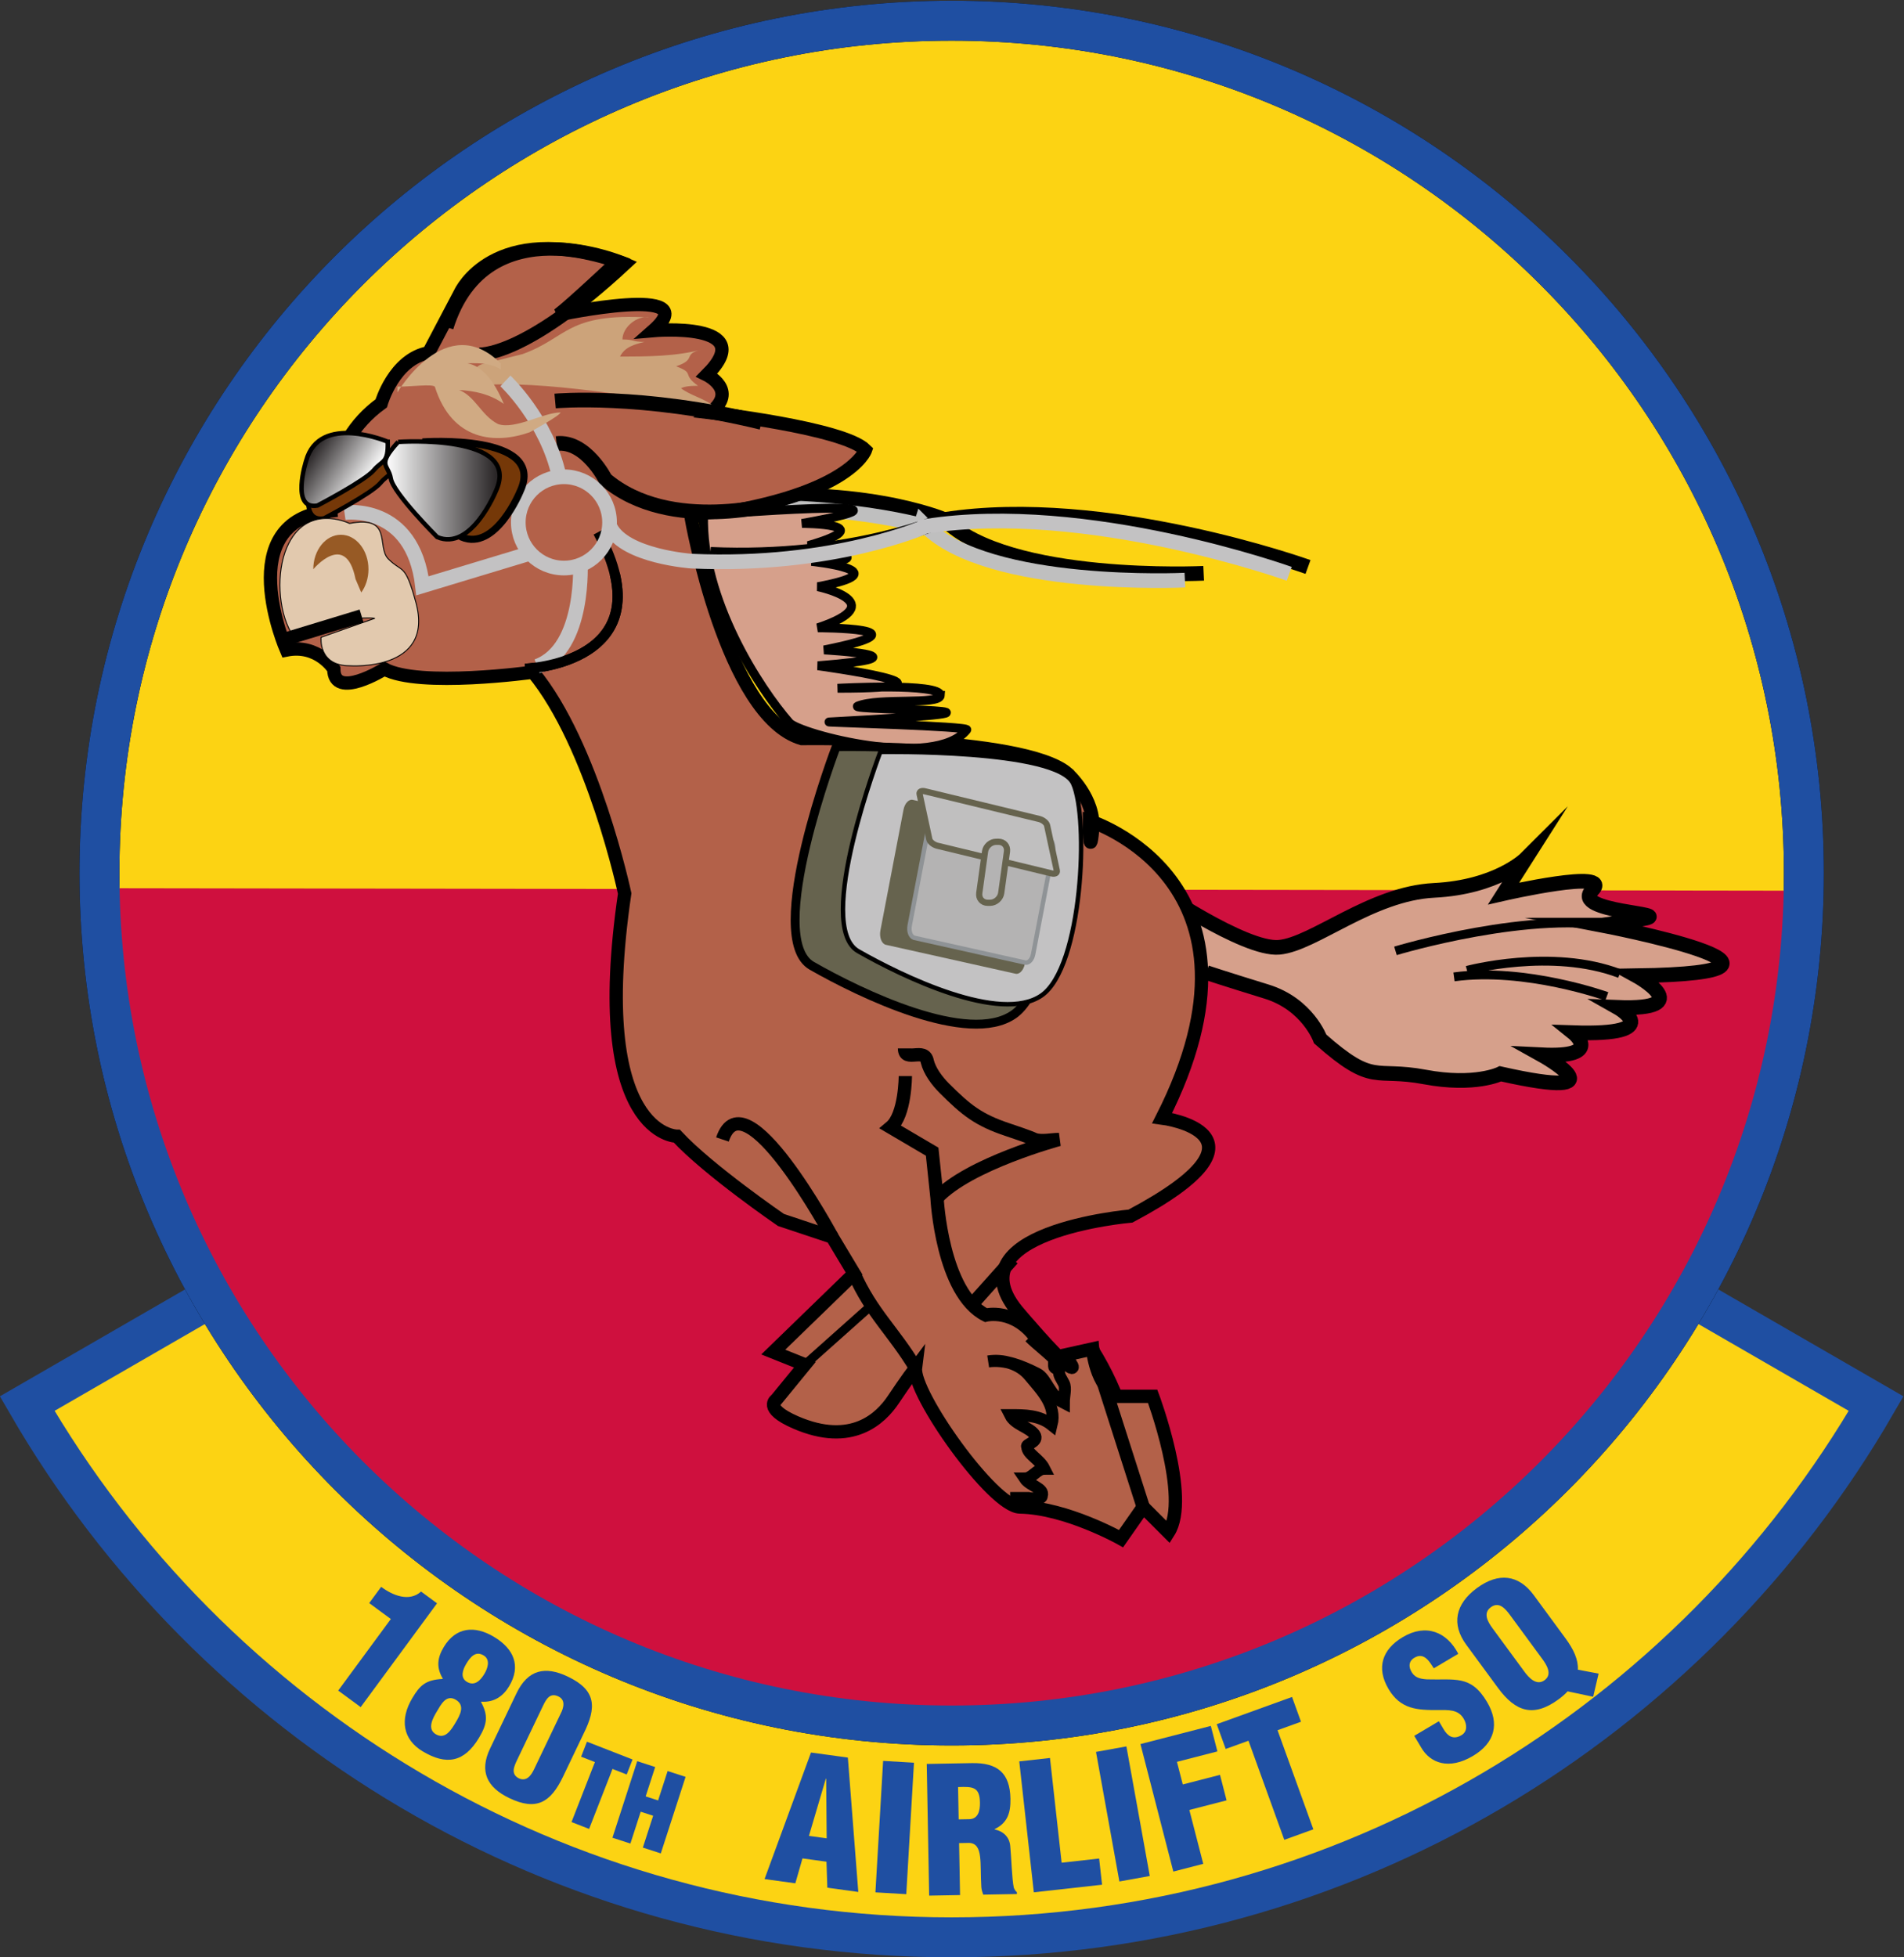 <?xml version="1.0" encoding="UTF-8" standalone="no"?>
<svg
   xmlns:dc="http://purl.org/dc/elements/1.1/"
   xmlns:cc="http://creativecommons.org/ns#"
   xmlns:rdf="http://www.w3.org/1999/02/22-rdf-syntax-ns#"
   xmlns:svg="http://www.w3.org/2000/svg"
   xmlns="http://www.w3.org/2000/svg"
   version="1.1"
   id="svg833"
   xml:space="preserve"
   width="572.181"
   height="588"
   viewBox="0 0 572.181 588"><rect x="0" y="0" width="572.181" height="588" fill="#333333" stroke="none"/><defs
     id="defs837"><clipPath
       clipPathUnits="userSpaceOnUse"
       id="clipPath849"><path
         d="M 13,10 H 583 V 782 H 13 Z"
         id="path847" /></clipPath><clipPath
       clipPathUnits="userSpaceOnUse"
       id="clipPath933"><path
         d="m 177.869,534.001 c 0,0 -15.405,6.54 -18.396,-4.307 0,0 -3.587,-11.157 2.552,-10.082 0,0 10.718,5.594 12.686,7.952 1.969,2.357 3.298,1.455 3.158,6.437"
         id="path931" /></clipPath><linearGradient
       x1="0"
       y1="0"
       x2="1"
       y2="0"
       gradientUnits="userSpaceOnUse"
       gradientTransform="matrix(-15.005,4.617,-15.559,-23.192,181.569,536.638)"
       spreadMethod="pad"
       id="linearGradient941"><stop
         style="stop-opacity:1;stop-color:#ffffff"
         offset="0"
         id="stop937" /><stop
         style="stop-opacity:1;stop-color:#231f20"
         offset="1"
         id="stop939" /></linearGradient><clipPath
       clipPathUnits="userSpaceOnUse"
       id="clipPath955"><path
         d="m 180.209,533.953 c 0,0 28.117,2.007 22.03,-11.091 0,0 -5.538,-13.647 -13.234,-10.349 0,0 -9.896,9.896 -10.445,13.194 -0.55,3.298 -3.299,2.749 1.649,8.246"
         id="path953" /></clipPath><linearGradient
       x1="0"
       y1="0"
       x2="1"
       y2="0"
       gradientUnits="userSpaceOnUse"
       gradientTransform="matrix(25.718,0,0,-31.143,177.402,538.159)"
       spreadMethod="pad"
       id="linearGradient963"><stop
         style="stop-opacity:1;stop-color:#ffffff"
         offset="0"
         id="stop959" /><stop
         style="stop-opacity:1;stop-color:#231f20"
         offset="1"
         id="stop961" /></linearGradient></defs><g
     id="g841"
     transform="matrix(1.333,0,0,-1.333,-120.576,844.531)"><path
       d="m 305,245.503 c -71.067,0 -133.113,38.612 -166.317,95.998 l -42.1,-24.306 C 138.192,245.282 215.944,196.898 305,196.898 c 89.056,0 166.808,48.384 208.417,120.297 l -42.1,24.306 C 438.113,284.115 376.067,245.503 305,245.503 Z"
       style="fill:#fcd313;fill-opacity:1;fill-rule:nonzero;stroke:#1f4fa2;stroke-width:9;stroke-linecap:round;stroke-linejoin:miter;stroke-miterlimit:4;stroke-dasharray:none;stroke-opacity:1"
       id="path853" /><path
       d="m 178.568,268.646 -4.878,3.588 2.698,3.666 c 2.558,-1.932 6.332,-3.48 8.993,-1.065 l 3.602,-2.651 -17.215,-23.396 -5.068,3.729 11.868,16.129"
       style="fill:#1f4fa2;fill-opacity:1;fill-rule:nonzero;stroke:none"
       id="path855" /><path
       d="m 190.286,255.204 c -1.494,2.512 -1.256,4.678 0.211,7.121 2.709,4.514 6.965,4.914 11.343,2.287 4.48,-2.689 6.116,-6.578 3.387,-11.127 -1.304,-2.172 -3.321,-3.685 -6.287,-3.474 l -0.041,-0.068 c 1.697,-3.096 1.35,-5.057 -0.462,-8.078 -3.34,-5.566 -7.386,-6.231 -12.714,-3.034 -4.378,2.628 -5.24,7.115 -2.287,12.036 1.65,2.749 2.906,4.073 6.809,4.269 z m 2.898,-9.863 c 0.957,1.595 2.192,3.808 0.054,5.091 -2.206,1.324 -3.367,-1.073 -4.324,-2.668 -0.855,-1.425 -2.234,-3.875 -0.231,-5.077 2.172,-1.303 3.544,1.058 4.501,2.654 z m 2.532,9.143 c 1.765,-1.059 3.082,0.367 3.937,1.792 0.754,1.256 1.419,3.21 -0.176,4.168 -1.833,1.1 -3.014,-0.407 -3.91,-1.9 -0.774,-1.29 -1.446,-3.103 0.149,-4.06"
       style="fill:#1f4fa2;fill-opacity:1;fill-rule:nonzero;stroke:none"
       id="path857" /><path
       d="m 206.894,251.899 c 2.562,5.355 6.477,6.203 11.582,3.76 6.426,-3.074 6.511,-6.931 3.535,-12.878 l -4.612,-9.639 c -2.8,-5.855 -6.006,-7.787 -12.111,-4.867 -4.998,2.391 -6.831,5.988 -4.354,11.165 z m 9.889,-4.73 c 0.188,0.392 1.7,3.003 -0.442,4.027 -1.928,0.923 -2.768,-0.65 -3.485,-2.149 l -5.755,-12.031 c -0.752,-1.571 -1.606,-3.356 0.394,-4.313 2.068,-0.902 3.088,1.506 3.533,2.434 l 5.755,12.032"
       style="fill:#1f4fa2;fill-opacity:1;fill-rule:nonzero;stroke:none"
       id="path859" /><path
       d="m 222.783,240.992 10.275,-4.009 -1.319,-3.379 -3.199,1.249 -5.275,-13.519 -3.966,1.547 5.275,13.518 -3.109,1.214 1.318,3.379"
       style="fill:#1f4fa2;fill-opacity:1;fill-rule:nonzero;stroke:none"
       id="path861" /><path
       d="m 228.525,219.347 5.586,17.251 4.049,-1.311 -2.145,-6.624 2.806,-0.91 2.144,6.625 4.049,-1.311 -5.587,-17.251 -4.048,1.311 2.324,7.177 -2.806,0.908 -2.324,-7.176 -4.048,1.311"
       style="fill:#1f4fa2;fill-opacity:1;fill-rule:nonzero;stroke:none"
       id="path863" /><path
       d="m 262.818,210.031 10.469,28.522 8.312,-1.142 2.352,-30.283 -6.979,0.958 -0.194,5.859 -5.41,0.743 -1.611,-5.611 z m 13.893,22.618 -0.079,0.012 -3.809,-12.9 4,-0.549 -0.112,13.437"
       style="fill:#1f4fa2;fill-opacity:1;fill-rule:nonzero;stroke:none"
       id="path865" /><path
       d="m 287.812,207.035 1.737,29.632 6.953,-0.408 -1.736,-29.632 -6.954,0.408"
       style="fill:#1f4fa2;fill-opacity:1;fill-rule:nonzero;stroke:none"
       id="path867" /><path
       d="m 306.891,206.425 -6.966,-0.126 -0.541,29.682 10.171,0.185 c 5.699,0.104 8.59,-2.139 8.698,-8.036 0.057,-3.167 -0.653,-5.436 -3.557,-6.835 l 10e-4,-0.079 c 1.947,-0.4 3.357,-1.72 3.513,-3.776 0.242,-2.371 0.374,-7.476 0.805,-9.368 0.165,-0.393 0.37,-0.746 0.691,-1.017 l 0.008,-0.396 -7.599,-0.138 c -0.208,0.55 -0.377,1.102 -0.427,1.694 -0.167,2.61 -0.053,5.066 -0.284,6.884 -0.231,1.817 -0.807,2.994 -2.431,3.083 l -2.296,-0.042 z m -0.311,17.058 2.375,0.043 c 2.018,0.037 2.459,1.906 2.425,3.726 -0.064,3.522 -1.531,3.654 -4.933,3.513 l 0.133,-7.282"
       style="fill:#1f4fa2;fill-opacity:1;fill-rule:nonzero;stroke:none"
       id="path869" /><path
       d="m 323.523,207.046 -3.283,29.507 6.924,0.77 2.627,-23.604 8.458,0.941 0.657,-5.902 -15.383,-1.712"
       style="fill:#1f4fa2;fill-opacity:1;fill-rule:nonzero;stroke:none"
       id="path871" /><path
       d="m 342.812,209.489 -5.272,29.204 6.853,1.238 5.272,-29.205 -6.853,-1.237"
       style="fill:#1f4fa2;fill-opacity:1;fill-rule:nonzero;stroke:none"
       id="path873" /><path
       d="m 354.974,211.721 -7.412,28.739 15.864,4.091 1.482,-5.748 -9.119,-2.351 1.314,-5.096 8.392,2.164 1.482,-5.748 -8.392,-2.165 3.133,-12.146 -6.744,-1.74"
       style="fill:#1f4fa2;fill-opacity:1;fill-rule:nonzero;stroke:none"
       id="path875" /><path
       d="m 364.76,244.94 16.976,6.136 2.018,-5.584 -5.286,-1.911 8.073,-22.336 -6.552,-2.368 -8.073,22.336 -5.138,-1.857 -2.018,5.584"
       style="fill:#1f4fa2;fill-opacity:1;fill-rule:nonzero;stroke:none"
       id="path877" /><path
       d="m 414.838,245.604 1.07,-1.804 c 0.867,-1.464 2.111,-2.475 4.017,-1.345 1.396,0.828 1.262,2.45 0.495,3.744 -1.272,2.145 -3.526,1.912 -5.656,1.937 -2.465,-0.034 -4.616,0.024 -6.506,0.652 -1.856,0.647 -3.431,1.83 -4.763,4.076 -2.846,4.8 -1.406,8.967 3.224,11.711 5.208,3.088 9.921,1.19 12.495,-3.771 l -5.515,-3.269 c -0.956,1.457 -2.099,3.54 -4.154,2.505 -1.286,-0.624 -1.597,-1.729 -1.067,-2.933 0.738,-1.633 1.985,-1.951 3.661,-2.062 3.094,-0.098 5.559,0.168 7.722,-0.298 2.162,-0.466 3.989,-1.684 5.825,-4.782 2.906,-4.901 1.798,-9.239 -3.172,-12.186 -5.481,-3.249 -9.612,-1.558 -11.61,1.812 l -1.614,2.723 5.548,3.29"
       style="fill:#1f4fa2;fill-opacity:1;fill-rule:nonzero;stroke:none"
       id="path879" /><path
       d="m 443.372,264.305 c 1.875,-2.551 2.914,-4.833 2.796,-7.08 l 4.678,-0.885 -1.223,-5.221 -5.758,1.22 c -0.545,-0.596 -1.231,-1.199 -2.029,-1.785 -5.676,-4.172 -9.716,-2.818 -13.677,2.572 l -7.148,9.726 c -3.375,4.593 -2.507,9.161 2.404,12.77 4.912,3.609 9.434,3.003 12.809,-1.59 z m -9.248,-7.533 c 1.008,-1.371 2.731,-3.249 4.549,-1.913 1.818,1.337 0.445,3.471 -0.563,4.843 l -7.218,9.822 c -1.079,1.468 -2.495,3.128 -4.345,1.769 -1.786,-1.312 -0.72,-3.23 0.358,-4.698 l 7.219,-9.823"
       style="fill:#1f4fa2;fill-opacity:1;fill-rule:nonzero;stroke:none"
       id="path881" /><path
       d="m 305,628.898 c 106.106,0 192.125,-86.019 192.125,-192.125 0,-106.106 -86.019,-192.125 -192.125,-192.125 -106.106,0 -192.125,86.019 -192.125,192.125 0,106.106 86.019,192.125 192.125,192.125 z"
       style="fill:#fcd313;fill-opacity:1;fill-rule:nonzero;stroke:#000000;stroke-width:9;stroke-linecap:butt;stroke-linejoin:miter;stroke-miterlimit:4;stroke-dasharray:none;stroke-opacity:1"
       id="path883" /><path
       d="m 113.889,433.354 c 0.313,-18.049 3.222,-36.356 8.979,-54.439 31.843,-100.029 138.75,-155.306 238.778,-123.462 79.605,25.342 134.199,98.224 135.763,177.347 l -383.52,0.554"
       style="fill:#cf103e;fill-opacity:1;fill-rule:nonzero;stroke:none"
       id="path885" /><path
       d="m 305,628.898 c 106.106,0 192.125,-86.019 192.125,-192.125 0,-106.106 -86.019,-192.125 -192.125,-192.125 -106.106,0 -192.125,86.019 -192.125,192.125 0,106.106 86.019,192.125 192.125,192.125 z"
       style="fill:none;stroke:#1f4fa2;stroke-width:9;stroke-linecap:butt;stroke-linejoin:miter;stroke-miterlimit:4;stroke-dasharray:none;stroke-opacity:1"
       id="path887" /><path
       d="m 361.814,504.338 c 0,0 -44.191,-2.138 -58.446,12.118 0,0 -19.957,8.553 -53.457,4.276"
       style="fill:none;stroke:#000000;stroke-width:3.307;stroke-linecap:butt;stroke-linejoin:miter;stroke-miterlimit:90;stroke-dasharray:none;stroke-opacity:1"
       id="path889" /><path
       d="m 357.582,502.801 c 0,0 -44.19,-2.138 -58.446,12.118 0,-10e-4 -24.992,7.238 -58.491,2.962"
       style="fill:none;stroke:#bfbfbf;stroke-width:3.307;stroke-linecap:butt;stroke-linejoin:miter;stroke-miterlimit:90;stroke-dasharray:none;stroke-opacity:1"
       id="path891" /><path
       d="m 345.681,290.968 c 0,0 4.172,17.744 -8.909,38.558"
       style="fill:none;stroke:#000000;stroke-width:2.7;stroke-linecap:butt;stroke-linejoin:miter;stroke-miterlimit:4;stroke-dasharray:none;stroke-opacity:1"
       id="path893" /><path
       d="m 350.315,433.589 c 0,0 20.67,-14.255 28.51,-13.543 7.84,0.713 20.67,12.118 34.925,12.83 14.255,0.713 20.67,7.128 20.67,7.128 l -4.989,-7.84 c 0,0 24.946,5.702 19.958,0.712 -4.99,-4.989 19.008,-5.147 11.403,-6.415 -8.553,-1.425 -9.265,-1.425 -9.265,-1.425 0,0 55.595,-10.692 7.84,-11.404 0,0 14.255,-7.841 -4.277,-7.128 0,0 11.404,-6.415 -9.978,-5.702 0,0 7.127,-5.702 -7.128,-4.99 0,0 19.244,-10.691 -9.266,-4.276 0,0 -5.702,-2.851 -17.106,-0.712 -11.405,2.138 -11.405,-2.139 -23.521,8.552 0,0 -2.851,7.841 -12.117,10.692 -9.266,2.851 -13.542,4.276 -13.542,4.276"
       style="fill:#d6a08b;fill-opacity:1;fill-rule:nonzero;stroke:#000000;stroke-width:3.307;stroke-linecap:butt;stroke-linejoin:miter;stroke-miterlimit:90;stroke-dasharray:none;stroke-opacity:1"
       id="path895" /><path
       d="m 194.22,567.588 c 0,0 7.429,16.391 35.465,7.046 0,0 -10.518,-9.897 -13.37,-12.035 0,0 33.5,7.127 21.384,-3.564 0,0 24.233,2.138 12.116,-9.979 0,0 7.176,-3.517 0.761,-8.506 0,0 30.01,-3.44 35,-8.429 0,0 -3.686,-10.862 -39.324,-15.139 0,0 7.84,-44.904 24.946,-49.893 0,0 49.894,0.712 59.872,-7.84 0,-0.001 6.415,-5.703 5.702,-12.83 -0.713,-7.128 -0.713,2.138 -0.713,2.138 0,0 43.479,-13.543 16.394,-66.999 0,0 27.797,-3.564 -7.128,-22.096 0,0 -41.34,-3.564 -24.946,-22.096 0,0 7.84,-9.265 10.691,-11.404 2.851,-2.138 -0.713,2.139 -0.713,2.139 l 6.415,1.425 c 0,0 0.713,-8.553 5.702,-10.691 h 7.841 c 0,0 8.553,-22.809 3.563,-30.65 l -5.701,5.703 -4.99,-7.128 c 0,0 -12.349,6.956 -22.808,7.128 -6.131,0.1 -24.234,25.659 -23.522,31.361 0,0 -2.138,-2.851 -4.988,-7.127 -2.852,-4.277 -9.409,-10.662 -22.053,-5.164 -7.452,3.24 -4.319,5.164 -4.319,5.164 l 6.414,7.84 -7.127,2.851 18.226,17.679 -4.948,8.246 -11.544,3.848 c 0,0 -16.309,11.178 -23.456,18.874 0,0 -19.791,0 -11.778,54.704 0,0 -7.128,33.499 -20.67,49.893 0,0 -25.66,-3.564 -33.5,0.712 0,0 -11.404,-7.127 -11.404,0 0,0 -3.564,5.702 -10.691,4.277 0,0 -12.83,29.223 9.978,31.361 0,0 -1.425,14.968 11.404,24.234 0,0 2.851,9.979 10.691,11.404 z"
       style="fill:#b36149;fill-opacity:1;fill-rule:nonzero;stroke:#000000;stroke-width:3;stroke-linecap:butt;stroke-linejoin:miter;stroke-miterlimit:4;stroke-dasharray:none;stroke-opacity:1"
       id="path897" /><path
       d="m 302.442,476.82 c -0.144,-2.234 -13.768,-0.435 -18.62,-2.405 -2.686,-1.091 50.516,-0.535 -6.433,-3.584 -1.417,-0.076 31.671,-0.946 31.023,-1.762 -7.217,-9.088 -37.77,-0.953 -40.004,1.604 -6.807,7.788 -19.868,27.797 -19.333,46.774 0,0 57.822,4.544 22.184,-1.87 0,0 18.532,0 1.426,-4.99 0,0 19.244,-3.564 0.712,-3.564 0,0 20.67,-2.138 1.426,-5.702 0,0 17.106,-3.563 0,-9.265 0,0 26.372,0 1.425,-4.99 0,0 25.66,-1.426 -1.425,-3.564 0,0 37.241,-5.078 4.455,-5.078 0,0 23.35,1.288 23.164,-1.604 z"
       style="fill:#d6a08b;fill-opacity:1;fill-rule:nonzero;stroke:#000000;stroke-width:2;stroke-linecap:butt;stroke-linejoin:miter;stroke-miterlimit:4;stroke-dasharray:none;stroke-opacity:1"
       id="path899" /><path
       d="m 188.519,525.535 c 0,0 9.978,-4.989 6.414,-6.415 -3.564,-1.426 -7.841,0.713 -7.841,0.713"
       style="fill:#ffffff;fill-opacity:1;fill-rule:nonzero;stroke:#ffffff;stroke-width:0.413;stroke-linecap:butt;stroke-linejoin:miter;stroke-miterlimit:4;stroke-dasharray:none;stroke-opacity:1"
       id="path901" /><path
       d="m 318.954,434.302 -12.118,-9.979 5.703,9.266"
       style="fill:none;stroke:#595959;stroke-width:3.307;stroke-linecap:butt;stroke-linejoin:miter;stroke-miterlimit:4;stroke-dasharray:none;stroke-opacity:1"
       id="path903" /><path
       d="m 265.968,520.21 c 0,-0.001 -24.371,-7.147 -39.031,5.314 0,0 -4.398,8.796 -10.995,8.062"
       style="fill:none;stroke:#000000;stroke-width:3.307;stroke-linecap:butt;stroke-linejoin:miter;stroke-miterlimit:90;stroke-dasharray:none;stroke-opacity:1"
       id="path905" /><path
       d="m 405.053,419.24 c 0,0 31.518,9.53 50.576,5.132 m -34.451,-9.53 c 0,0 19.058,5.132 34.451,-0.732 m -2.932,-5.131 c 0,0 -18.325,6.597 -34.45,4.398"
       style="fill:none;stroke:#000000;stroke-width:2;stroke-linecap:butt;stroke-linejoin:miter;stroke-miterlimit:4;stroke-dasharray:none;stroke-opacity:1"
       id="path907" /><path
       d="m 318.194,295.916 c 1.649,0 2.748,0 4.398,0 -0.55,0 -0.55,0 -1.1,0 1.65,0 3.848,-0.55 3.848,0.549 0.55,1.649 -2.748,2.199 -3.848,3.849 1.65,0 2.749,2.198 4.398,2.198 -1.1,2.199 -3.848,3.299 -3.848,4.948 -0.55,0.55 2.748,1.1 1.649,2.748 -1.099,1.65 -4.398,2.2 -5.497,4.398 3.298,0 6.596,0 9.346,-2.198 1.099,4.398 -2.2,7.696 -4.948,10.994 -2.199,2.749 -6.048,3.848 -9.346,3.299 3.848,0.549 7.696,-1.099 10.995,-2.749 2.199,-1.099 2.749,-4.948 6.047,-6.597 0,1.649 0.55,3.299 0,4.398 -0.55,1.1 -1.1,1.649 -1.1,2.749 0,0.55 -1.099,0.55 -1.099,1.1 0,0.549 0,1.099 0,1.648 -1.649,1.65 -3.848,3.299 -5.497,4.948"
       style="fill:none;stroke:#000000;stroke-width:2.7;stroke-linecap:butt;stroke-linejoin:miter;stroke-miterlimit:4;stroke-dasharray:none;stroke-opacity:1"
       id="path909" /><path
       d="m 198.35,553.744 c 0,0 9.896,-1.1 32.985,20.34 0,0 -31.336,13.744 -40.131,-14.293"
       style="fill:none;stroke:#000000;stroke-width:3;stroke-linecap:butt;stroke-linejoin:miter;stroke-miterlimit:4;stroke-dasharray:none;stroke-opacity:1"
       id="path911" /><path
       d="m 208.246,553.744 c 10.195,3.641 9.895,9.345 28.586,8.246 -2.749,0.55 -6.047,-2.199 -6.047,-4.948 2.749,0 2.199,-0.549 4.948,-0.549 -2.199,-0.55 -4.398,-1.1 -5.498,-3.299 6.047,0 12.644,0 18.691,1.649 -4.947,-1.099 -1.099,-2.199 -6.047,-3.848 4.398,-1.649 1.1,-1.649 4.948,-4.398 -1.1,0 -2.749,0 -3.848,-0.55 2.199,-1.649 4.947,-2.198 7.146,-3.848 -15.392,1.1 -37.932,6.047 -53.874,4.398 0,1.649 -0.55,4.398 2.199,4.948"
       style="fill:#cca37a;fill-opacity:1;fill-rule:nonzero;stroke:none"
       id="path913" /><path
       d="m 348.177,293.888 -11.405,35.638"
       style="fill:none;stroke:#000000;stroke-width:3;stroke-linecap:butt;stroke-linejoin:miter;stroke-miterlimit:4;stroke-dasharray:none;stroke-opacity:1"
       id="path915" /><path
       d="m 283.01,346.492 c 3.848,-8.796 8.9,-12.997 13.847,-21.243"
       style="fill:#753808;fill-opacity:1;fill-rule:nonzero;stroke:#000000;stroke-width:3;stroke-linecap:butt;stroke-linejoin:miter;stroke-miterlimit:4;stroke-dasharray:none;stroke-opacity:1"
       id="path917" /><path
       d="m 215.602,543.176 c 0,0 19.398,1.772 46.518,-4.825"
       style="fill:none;stroke:#000000;stroke-width:3.307;stroke-linecap:butt;stroke-linejoin:miter;stroke-miterlimit:90;stroke-dasharray:none;stroke-opacity:1"
       id="path919" /><path
       d="m 208.795,482.827 c 0,0 32.435,1.1 16.493,30.786"
       style="fill:none;stroke:#000000;stroke-width:2.3;stroke-linecap:butt;stroke-linejoin:miter;stroke-miterlimit:90;stroke-dasharray:none;stroke-opacity:1"
       id="path921" /><path
       d="m 204.397,547.697 c 0,0 9.346,-8.796 12.095,-21.44 m 4.783,-19.115 c 0,0 1.238,-19.723 -9.731,-23.765 m 6.047,22.147 c 5.682,0 10.287,4.606 10.287,10.288 0,5.681 -4.605,10.287 -10.287,10.287 -5.681,0 -10.287,-4.606 -10.287,-10.287 0,-5.682 4.606,-10.288 10.287,-10.288 z m -49.476,12.487 c 0,0 15.392,2.199 17.591,-16.492 l 23.639,7.146"
       style="fill:none;stroke:#c3c2c3;stroke-width:3.307;stroke-linecap:butt;stroke-linejoin:miter;stroke-miterlimit:90;stroke-dasharray:none;stroke-opacity:1"
       id="path923" /><path
       d="m 179.364,531.113 c 0,0 -15.405,6.54 -18.396,-4.306 0,0 -3.587,-11.158 2.552,-10.083 0,0 10.718,5.594 12.686,7.952 1.969,2.358 3.298,1.455 3.158,6.437 z"
       style="fill:#753808;fill-opacity:1;fill-rule:nonzero;stroke:#000000;stroke-width:1;stroke-linecap:butt;stroke-linejoin:miter;stroke-miterlimit:4;stroke-dasharray:none;stroke-opacity:1"
       id="path925" /><g
       id="g927"><g
         id="g929"
         clip-path="url(#clipPath933)"><g
           id="g935"><path
             d="m 177.869,534.001 c 0,0 -15.405,6.54 -18.396,-4.307 0,0 -3.587,-11.157 2.552,-10.082 0,0 10.718,5.594 12.686,7.952 1.969,2.357 3.298,1.455 3.158,6.437"
             style="fill:url(#linearGradient941);stroke:none"
             id="path943" /></g></g></g><path
       d="m 177.869,534.001 c 0,0 -15.405,6.54 -18.396,-4.307 0,0 -3.587,-11.157 2.552,-10.082 0,0 10.718,5.594 12.686,7.952 1.969,2.357 3.298,1.455 3.158,6.437 z"
       style="fill:none;stroke:#000000;stroke-width:1;stroke-linecap:butt;stroke-linejoin:miter;stroke-miterlimit:4;stroke-dasharray:none;stroke-opacity:1"
       id="path945" /><path
       d="m 185.706,533.953 c 0,0 28.118,2.007 22.03,-11.091 0,0 -5.537,-13.647 -13.234,-10.349 0,0 -9.895,9.896 -10.445,13.194 -0.55,3.298 -3.298,2.749 1.649,8.246 z"
       style="fill:#753808;fill-opacity:1;fill-rule:nonzero;stroke:#000000;stroke-width:1.6;stroke-linecap:butt;stroke-linejoin:miter;stroke-miterlimit:4;stroke-dasharray:none;stroke-opacity:1"
       id="path947" /><g
       id="g949"><g
         id="g951"
         clip-path="url(#clipPath955)"><g
           id="g957"><path
             d="m 180.209,533.953 c 0,0 28.117,2.007 22.03,-11.091 0,0 -5.538,-13.647 -13.234,-10.349 0,0 -9.896,9.896 -10.445,13.194 -0.55,3.298 -3.299,2.749 1.649,8.246"
             style="fill:url(#linearGradient963);stroke:none"
             id="path965" /></g></g></g><path
       d="m 180.209,533.953 c 0,0 28.117,2.007 22.03,-11.091 0,0 -5.538,-13.647 -13.234,-10.349 0,0 -9.896,9.896 -10.445,13.194 -0.55,3.298 -3.299,2.749 1.649,8.246 z"
       style="fill:none;stroke:#000000;stroke-width:1;stroke-linecap:butt;stroke-linejoin:miter;stroke-miterlimit:4;stroke-dasharray:none;stroke-opacity:1"
       id="path967" /><path
       d="m 180.053,545.106 c 0,0 11.026,18.808 23.348,6.485 0,0 0,-0.648 0,-1.297 -3.242,1.946 -7.134,1.297 -10.377,1.297 5.837,1.298 9.08,-4.539 11.026,-9.079 -4.54,3.242 -9.729,3.242 -14.917,3.242 1.297,0 3.242,0 4.54,0 3.891,-1.297 5.188,-5.836 9.079,-7.782 3.892,-1.297 10.178,2.619 14.069,2.619 0,-0.648 -6.926,-4.452 -6.926,-4.452 -7.696,-2.736 -17.52,-2.058 -21.411,10.264 -0.648,0.649 -5.188,0 -8.431,0 0,0 0,-0.649 0,-1.297"
       style="fill:#d0aa83;fill-opacity:1;fill-rule:nonzero;stroke:none"
       id="path969" /><path
       d="m 169.253,515.577 c 0,0 -9.751,4.816 -14.149,-5.446 -2.399,-5.598 -1.935,-14.068 0.916,-19.058 0,0 13.233,3.833 18.936,3.12 l -12.118,-4.276 c 0,0 -0.712,-6.415 6.415,-6.415 0,0 19.245,-1.425 14.968,14.256 -2.466,9.044 -3.006,6.602 -6.211,9.807 -2.749,2.75 1.099,9.896 -8.757,8.012 z"
       style="fill:#e2c9ae;fill-opacity:1;fill-rule:nonzero;stroke:#000000;stroke-width:0.207;stroke-linecap:butt;stroke-linejoin:miter;stroke-miterlimit:4;stroke-dasharray:none;stroke-opacity:1"
       id="path971" /><path
       d="m 171.897,500.014 c 1.009,1.382 1.625,3.221 1.625,5.24 0,4.294 -2.785,7.775 -6.22,7.775 -3.434,0 -6.219,-3.481 -6.219,-7.775 0,0 7.319,8.796 9.518,-2.198 l 1.296,-3.042"
       style="fill:#975a25;fill-opacity:1;fill-rule:nonzero;stroke:none"
       id="path973" /><path
       d="m 385.335,505.764 c 0,0 -45.616,16.393 -81.967,10.692 0,0 -20.67,-9.266 -52.744,-7.841"
       style="fill:none;stroke:#000000;stroke-width:3.307;stroke-linecap:butt;stroke-linejoin:miter;stroke-miterlimit:90;stroke-dasharray:none;stroke-opacity:1"
       id="path975" /><path
       d="m 381.103,504.227 c 0,0 -45.616,16.393 -81.967,10.692 0,-10e-4 -20.67,-9.266 -52.744,-7.841 0,0 -15.057,1.037 -18.356,7.634"
       style="fill:none;stroke:#c3c2c3;stroke-width:3.307;stroke-linecap:butt;stroke-linejoin:miter;stroke-miterlimit:90;stroke-dasharray:none;stroke-opacity:1"
       id="path977" /><path
       d="m 208.795,482.827 c 0,0 25.226,0.856 20.25,21.418"
       style="fill:none;stroke:#000000;stroke-width:2.3;stroke-linecap:butt;stroke-linejoin:miter;stroke-miterlimit:90;stroke-dasharray:none;stroke-opacity:1"
       id="path979" /><path
       d="m 155.104,489.607 16.859,5.131 M 294.555,391.021 c 0,0 0,-8.796 -3.299,-11.545 l 9.346,-5.497 1.1,-10.445 c 0,0 1.099,-21.44 10.994,-26.388 0,0 6.597,1.649 11.545,-5.498 m -46.179,23.09 c 0,0 -19.79,36.832 -24.738,21.99"
       style="fill:none;stroke:#000000;stroke-width:3;stroke-linecap:butt;stroke-linejoin:miter;stroke-miterlimit:4;stroke-dasharray:none;stroke-opacity:1"
       id="path981" /><path
       d="m 278.969,465.267 c 0,0 43.906,0.784 47.826,-7.841 3.92,-8.624 2.352,-45.474 -7.84,-52.53 -10.193,-7.056 -34.498,4.704 -45.475,10.976 -10.976,6.273 5.489,49.395 5.489,49.395 z"
       style="fill:#66634e;fill-opacity:1;fill-rule:nonzero;stroke:#000000;stroke-width:2;stroke-linecap:butt;stroke-linejoin:miter;stroke-miterlimit:4;stroke-dasharray:none;stroke-opacity:1"
       id="path983" /><path
       d="m 288.915,464.075 c 0,0 39.915,0.712 43.479,-7.128 3.563,-7.84 2.137,-41.34 -7.128,-47.755 -9.267,-6.415 -31.362,4.277 -41.34,9.978 -9.979,5.703 4.989,44.905 4.989,44.905 z"
       style="fill:#c3c2c3;fill-opacity:1;fill-rule:nonzero;stroke:#000000;stroke-width:1;stroke-linecap:butt;stroke-linejoin:miter;stroke-miterlimit:4;stroke-dasharray:none;stroke-opacity:1"
       id="path985" /><path
       d="m 309.398,339.345 9.346,10.445"
       style="fill:#aa543c;fill-opacity:1;fill-rule:nonzero;stroke:#000000;stroke-width:3;stroke-linecap:butt;stroke-linejoin:miter;stroke-miterlimit:4;stroke-dasharray:none;stroke-opacity:1"
       id="path987" /><path
       d="m 319.293,414.11 c 0.927,-0.288 1.912,0.697 2.199,2.199 l 5.203,27.192 c 0.287,1.502 -0.231,2.953 -1.158,3.24 l -29.194,6.511 c -0.927,0.288 -1.911,-0.697 -2.199,-2.199 l -5.203,-27.193 c -0.288,-1.502 0.231,-2.952 1.158,-3.239 l 29.194,-6.511"
       style="fill:#66634e;fill-opacity:1;fill-rule:nonzero;stroke:none"
       id="path989" /><path
       d="m 321.493,416.622 c 0.793,-0.246 1.635,0.595 1.881,1.88 l 4.449,23.253 c 0.246,1.285 -0.197,2.525 -0.99,2.771 l -24.966,5.568 c -0.792,0.246 -1.634,-0.596 -1.88,-1.88 l -4.449,-23.254 c -0.246,-1.284 0.197,-2.525 0.99,-2.77 z"
       style="fill:#b4b3b3;fill-opacity:1;fill-rule:nonzero;stroke:#8f9396;stroke-width:1;stroke-linecap:butt;stroke-linejoin:miter;stroke-miterlimit:4;stroke-dasharray:none;stroke-opacity:1"
       id="path991" /><path
       d="m 327.414,436.727 c 0.835,-0.23 1.415,0.04 1.293,0.602 l -2.192,10.188 c -0.121,0.562 -0.897,1.205 -1.733,1.435 l -25.716,6.226 c -0.837,0.23 -1.416,-0.04 -1.294,-0.602 l 2.193,-10.188 c 0.12,-0.562 0.896,-1.205 1.732,-1.435 z"
       style="fill:#c0bfbf;fill-opacity:1;fill-rule:nonzero;stroke:#66634e;stroke-width:1.4;stroke-linecap:butt;stroke-linejoin:miter;stroke-miterlimit:4;stroke-dasharray:none;stroke-opacity:1"
       id="path993" /><path
       d="m 313.666,430.075 c 1.215,0.004 2.336,0.992 2.505,2.207 l 1.299,9.349 c 0.168,1.216 -0.68,2.198 -1.894,2.194 l -0.55,-0.002 c -1.214,-0.004 -2.336,-0.992 -2.504,-2.207 l -1.299,-9.349 c -0.168,-1.215 0.679,-2.197 1.894,-2.193 z"
       style="fill:#b4b3b3;fill-opacity:1;fill-rule:nonzero;stroke:#66634e;stroke-width:1.4;stroke-linecap:butt;stroke-linejoin:miter;stroke-miterlimit:4;stroke-dasharray:none;stroke-opacity:1"
       id="path995" /><path
       d="m 294.372,397.251 c 0,-3.299 4.581,0.366 5.13,-2.932 0.55,-2.199 2.2,-4.398 3.849,-6.047 4.947,-4.948 7.696,-7.147 14.293,-9.346 1.166,-0.388 4.948,-1.649 6.047,-2.198 1.649,-0.55 3.849,0 5.497,0 0,0 -20.34,-5.498 -27.486,-13.194"
       style="fill:none;stroke:#000000;stroke-width:3;stroke-linecap:butt;stroke-linejoin:miter;stroke-miterlimit:4;stroke-dasharray:none;stroke-opacity:1"
       id="path997" /><path
       d="m 271.911,325.962 14.398,12.833"
       style="fill:none;stroke:#000000;stroke-width:2;stroke-linecap:butt;stroke-linejoin:miter;stroke-miterlimit:4;stroke-dasharray:none;stroke-opacity:1"
       id="path999" /></g></svg>
